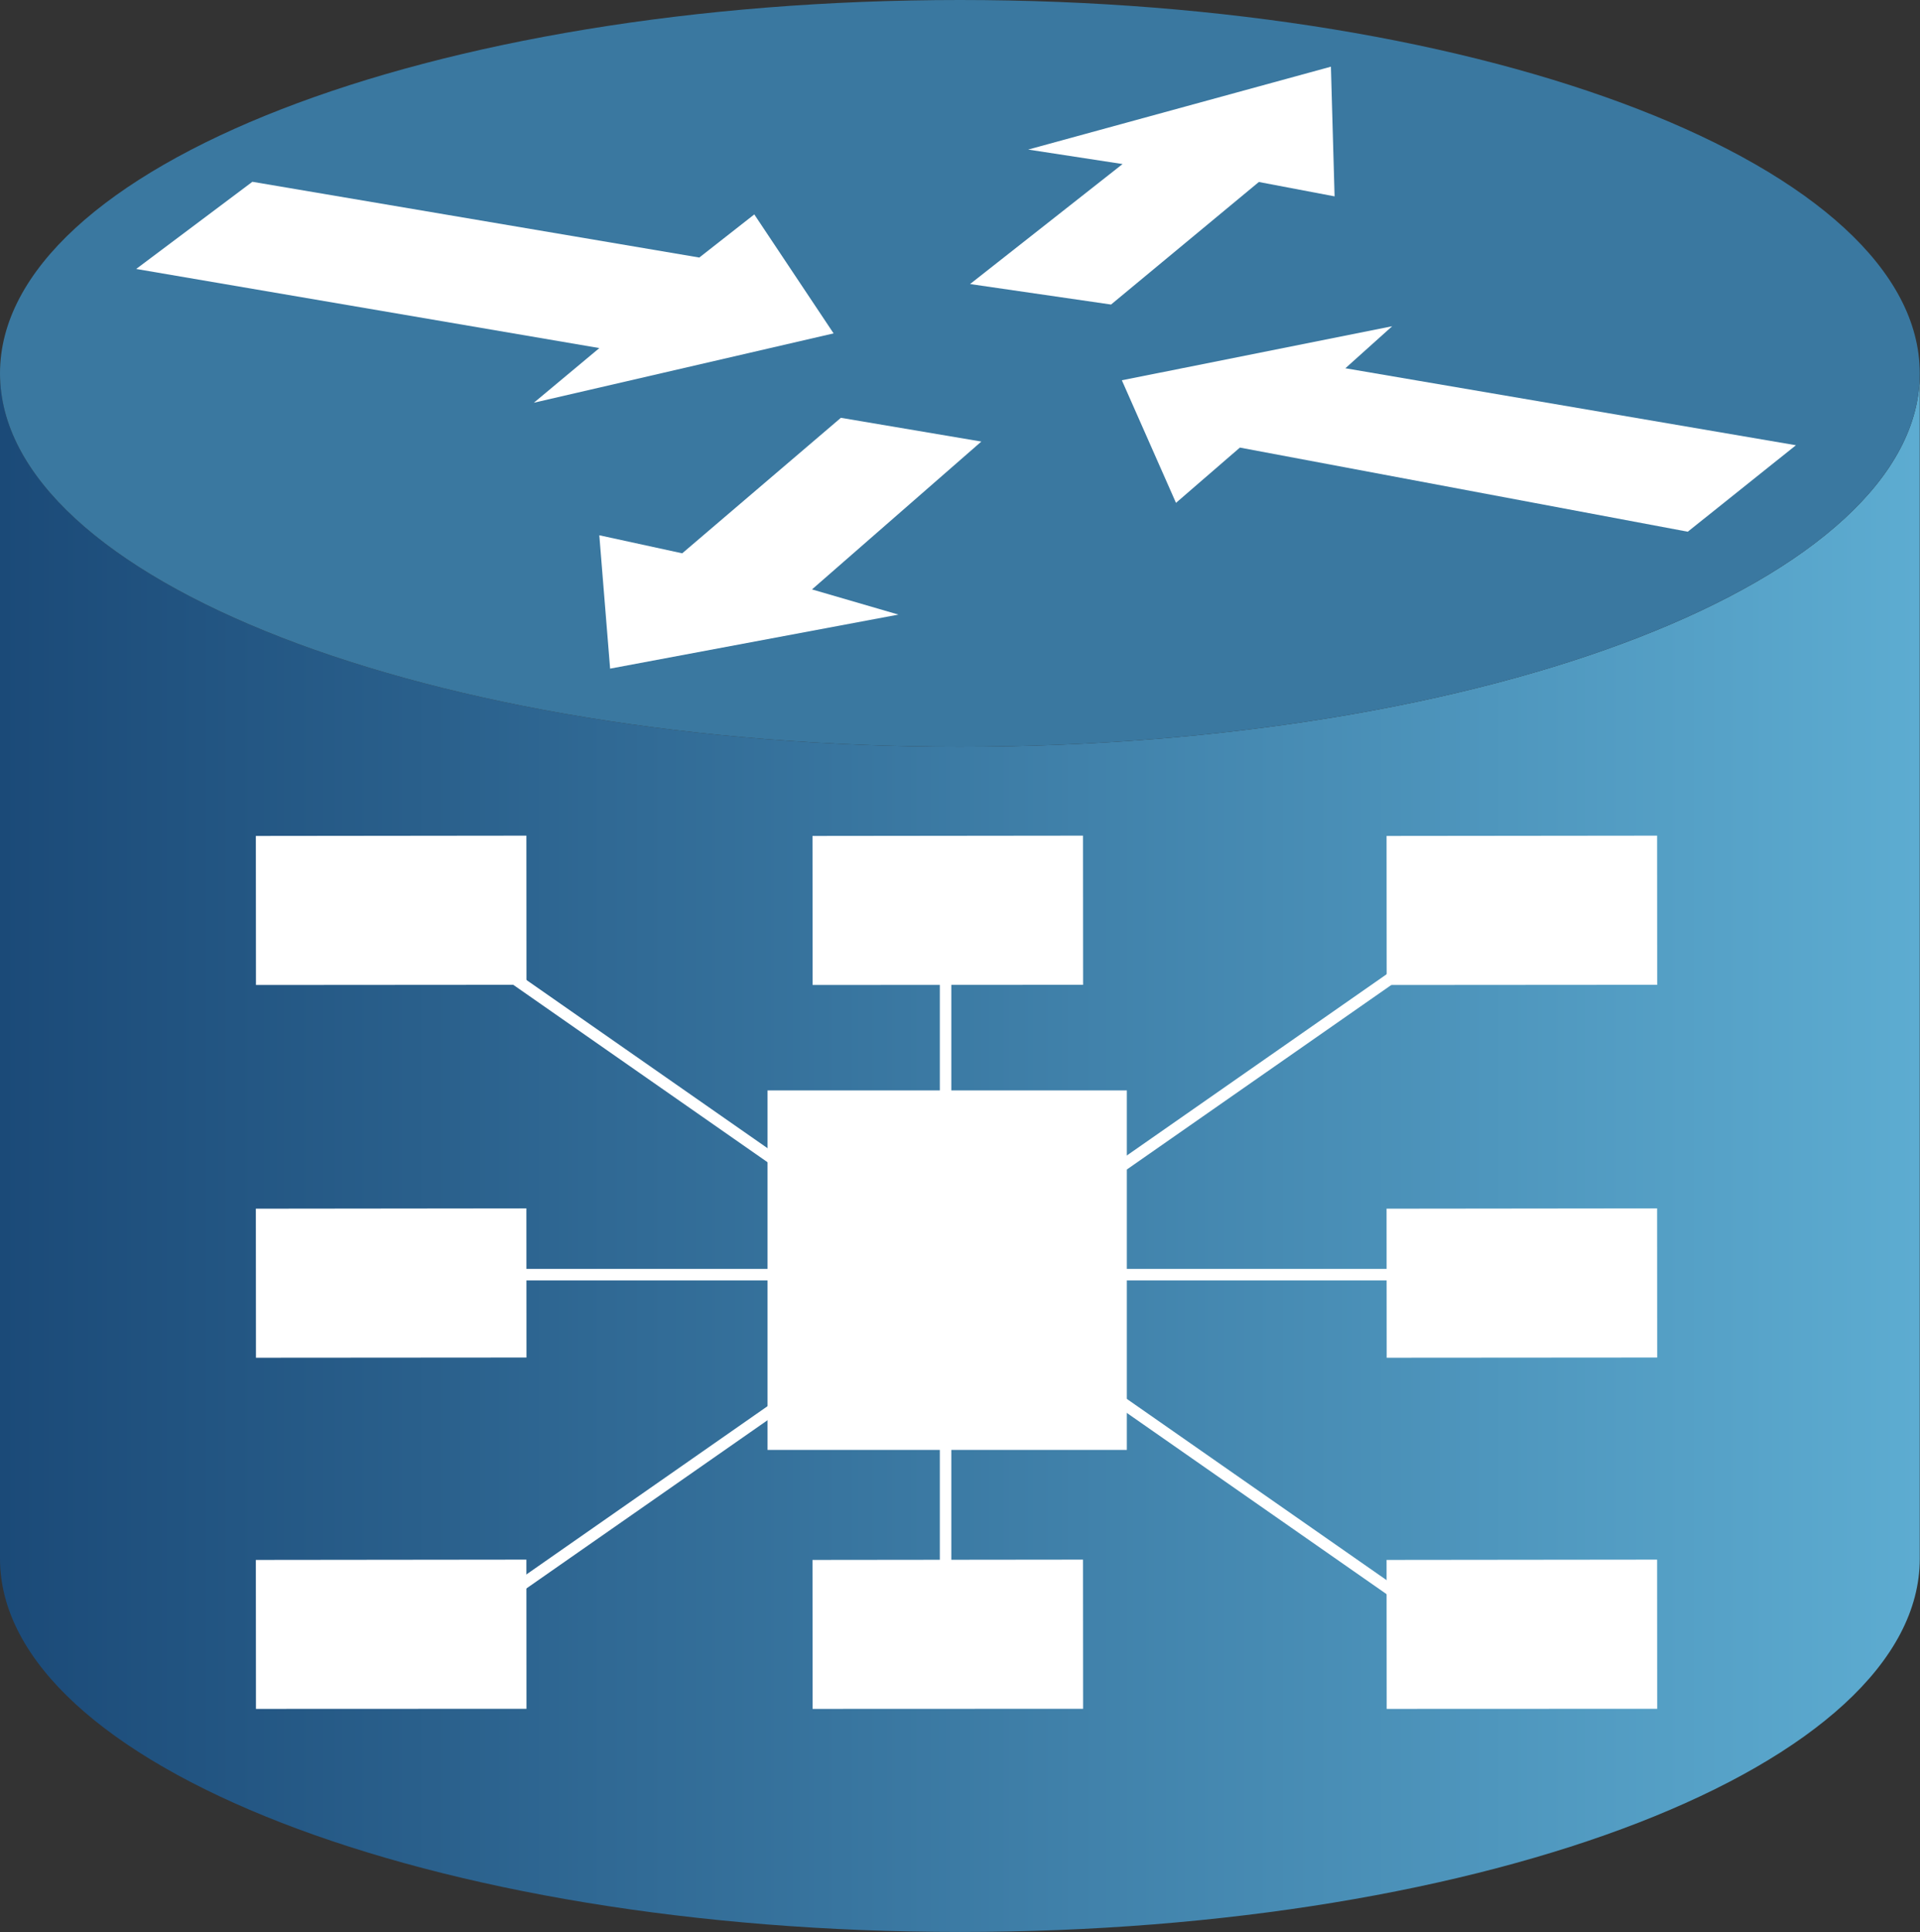 <?xml version="1.0" encoding="utf-8"?>
<!-- Generator: Adobe Illustrator 15.1.0, SVG Export Plug-In  -->
<!DOCTYPE svg PUBLIC "-//W3C//DTD SVG 1.1//EN" "http://www.w3.org/Graphics/SVG/1.1/DTD/svg11.dtd">
<svg version="1.1"
	 xmlns="http://www.w3.org/2000/svg" xmlns:xlink="http://www.w3.org/1999/xlink" xmlns:a="http://ns.adobe.com/AdobeSVGViewerExtensions/3.0/"
	 x="0px" y="0px" width="167px" height="168px" viewBox="0 0 167 168" enable-background="new 0 0 167 168" xml:space="preserve">
<rect x="0" y="0" width="167" height="168" fill="#333333" stroke="none"/>
<defs>
</defs>
<linearGradient id="_x31_9_2_" gradientUnits="userSpaceOnUse" x1="0" y1="100.233" x2="166.98" y2="100.233">
	<stop  offset="0" style="stop-color:#1B4A78"/>
	<stop  offset="1" style="stop-color:#5DACD1"/>
</linearGradient>
<path id="_x31_9_1_" fill="url(#_x31_9_2_)" d="M166.98,32.467c0,17.937-37.387,32.467-83.49,32.467
	C37.379,64.934,0,50.403,0,32.467v103.066C0,153.469,37.379,168,83.49,168c46.103,0,83.49-14.531,83.49-32.467V32.467z"/>
<path id="_x31_8_1_" fill="#3A78A0" d="M83.49,64.934c46.103,0,83.49-14.53,83.49-32.467C166.98,14.531,129.593,0,83.49,0
	C37.379,0,0,14.531,0,32.467C0,50.403,37.379,64.934,83.49,64.934z"/>
<polygon id="_x31_7_1_" fill="#FFFFFF" points="65.608,18.645 72.505,28.991 46.435,35.02 52.131,30.268 11.845,23.388 
	21.952,15.808 60.824,22.395 "/>
<polygon id="_x31_6_1_" fill="#FFFFFF" points="102.286,43.727 97.578,33.069 121.09,28.37 117.02,32.023 156.208,38.717 
	146.801,46.236 107.844,38.921 "/>
<polygon id="_x31_5_1_" fill="#FFFFFF" points="89.43,13.006 115.762,5.798 116.081,17.075 109.494,15.825 96.638,26.482 
	84.376,24.7 97.64,14.265 "/>
<polygon id="_x31_4_1_" fill="#FFFFFF" points="78.144,53.444 53.067,58.143 52.127,46.546 59.339,48.115 73.139,36.332 
	85.356,38.397 70.626,51.254 "/>
<rect id="_x31_3_1_" x="66.76" y="94.82" fill="#FFFFFF" width="31.252" height="31.261"/>
<polygon id="_x31_2_1_" fill="#FFFFFF" points="45.784,72.665 45.792,85.636 22.263,85.653 22.253,72.691 "/>
<polygon id="_x31_1_1_" fill="#FFFFFF" points="45.784,105.078 45.792,118.049 22.263,118.066 22.253,105.104 "/>
<polygon id="_x31_0_1_" fill="#FFFFFF" points="45.784,135.622 45.792,148.593 22.263,148.602 22.253,135.648 "/>
<polygon id="_x39__1_" fill="#FFFFFF" points="94.2,135.622 94.209,148.593 70.679,148.602 70.67,135.648 "/>
<polygon id="_x38__1_" fill="#FFFFFF" points="144.133,72.665 144.142,85.636 120.611,85.653 120.602,72.691 "/>
<polygon id="_x37__1_" fill="#FFFFFF" points="94.2,72.665 94.209,85.636 70.679,85.653 70.67,72.691 "/>
<polygon id="_x36__1_" fill="#FFFFFF" points="144.133,105.078 144.142,118.049 120.611,118.066 120.602,105.104 "/>
<polygon id="_x35__1_" fill="#FFFFFF" points="144.133,135.622 144.142,148.593 120.611,148.602 120.602,135.648 "/>
<rect id="_x34__1_" x="34.582" y="110.341" fill="#FFFFFF" width="97.592" height="1"/>
<rect id="_x33__1_" x="81.745" y="81.336" fill="#FFFFFF" width="1" height="61.281"/>
<rect id="_x32__1_" x="83.161" y="56.112" transform="matrix(0.572 0.82 -0.82 0.572 126.934 -21.07)" fill="#FFFFFF" width="1" height="110.026"/>
<rect id="_x31__1_" x="26.946" y="110.625" transform="matrix(0.82 0.572 -0.572 0.82 78.37 -26.908)" fill="#FFFFFF" width="110.026" height="1"/>
</svg>
